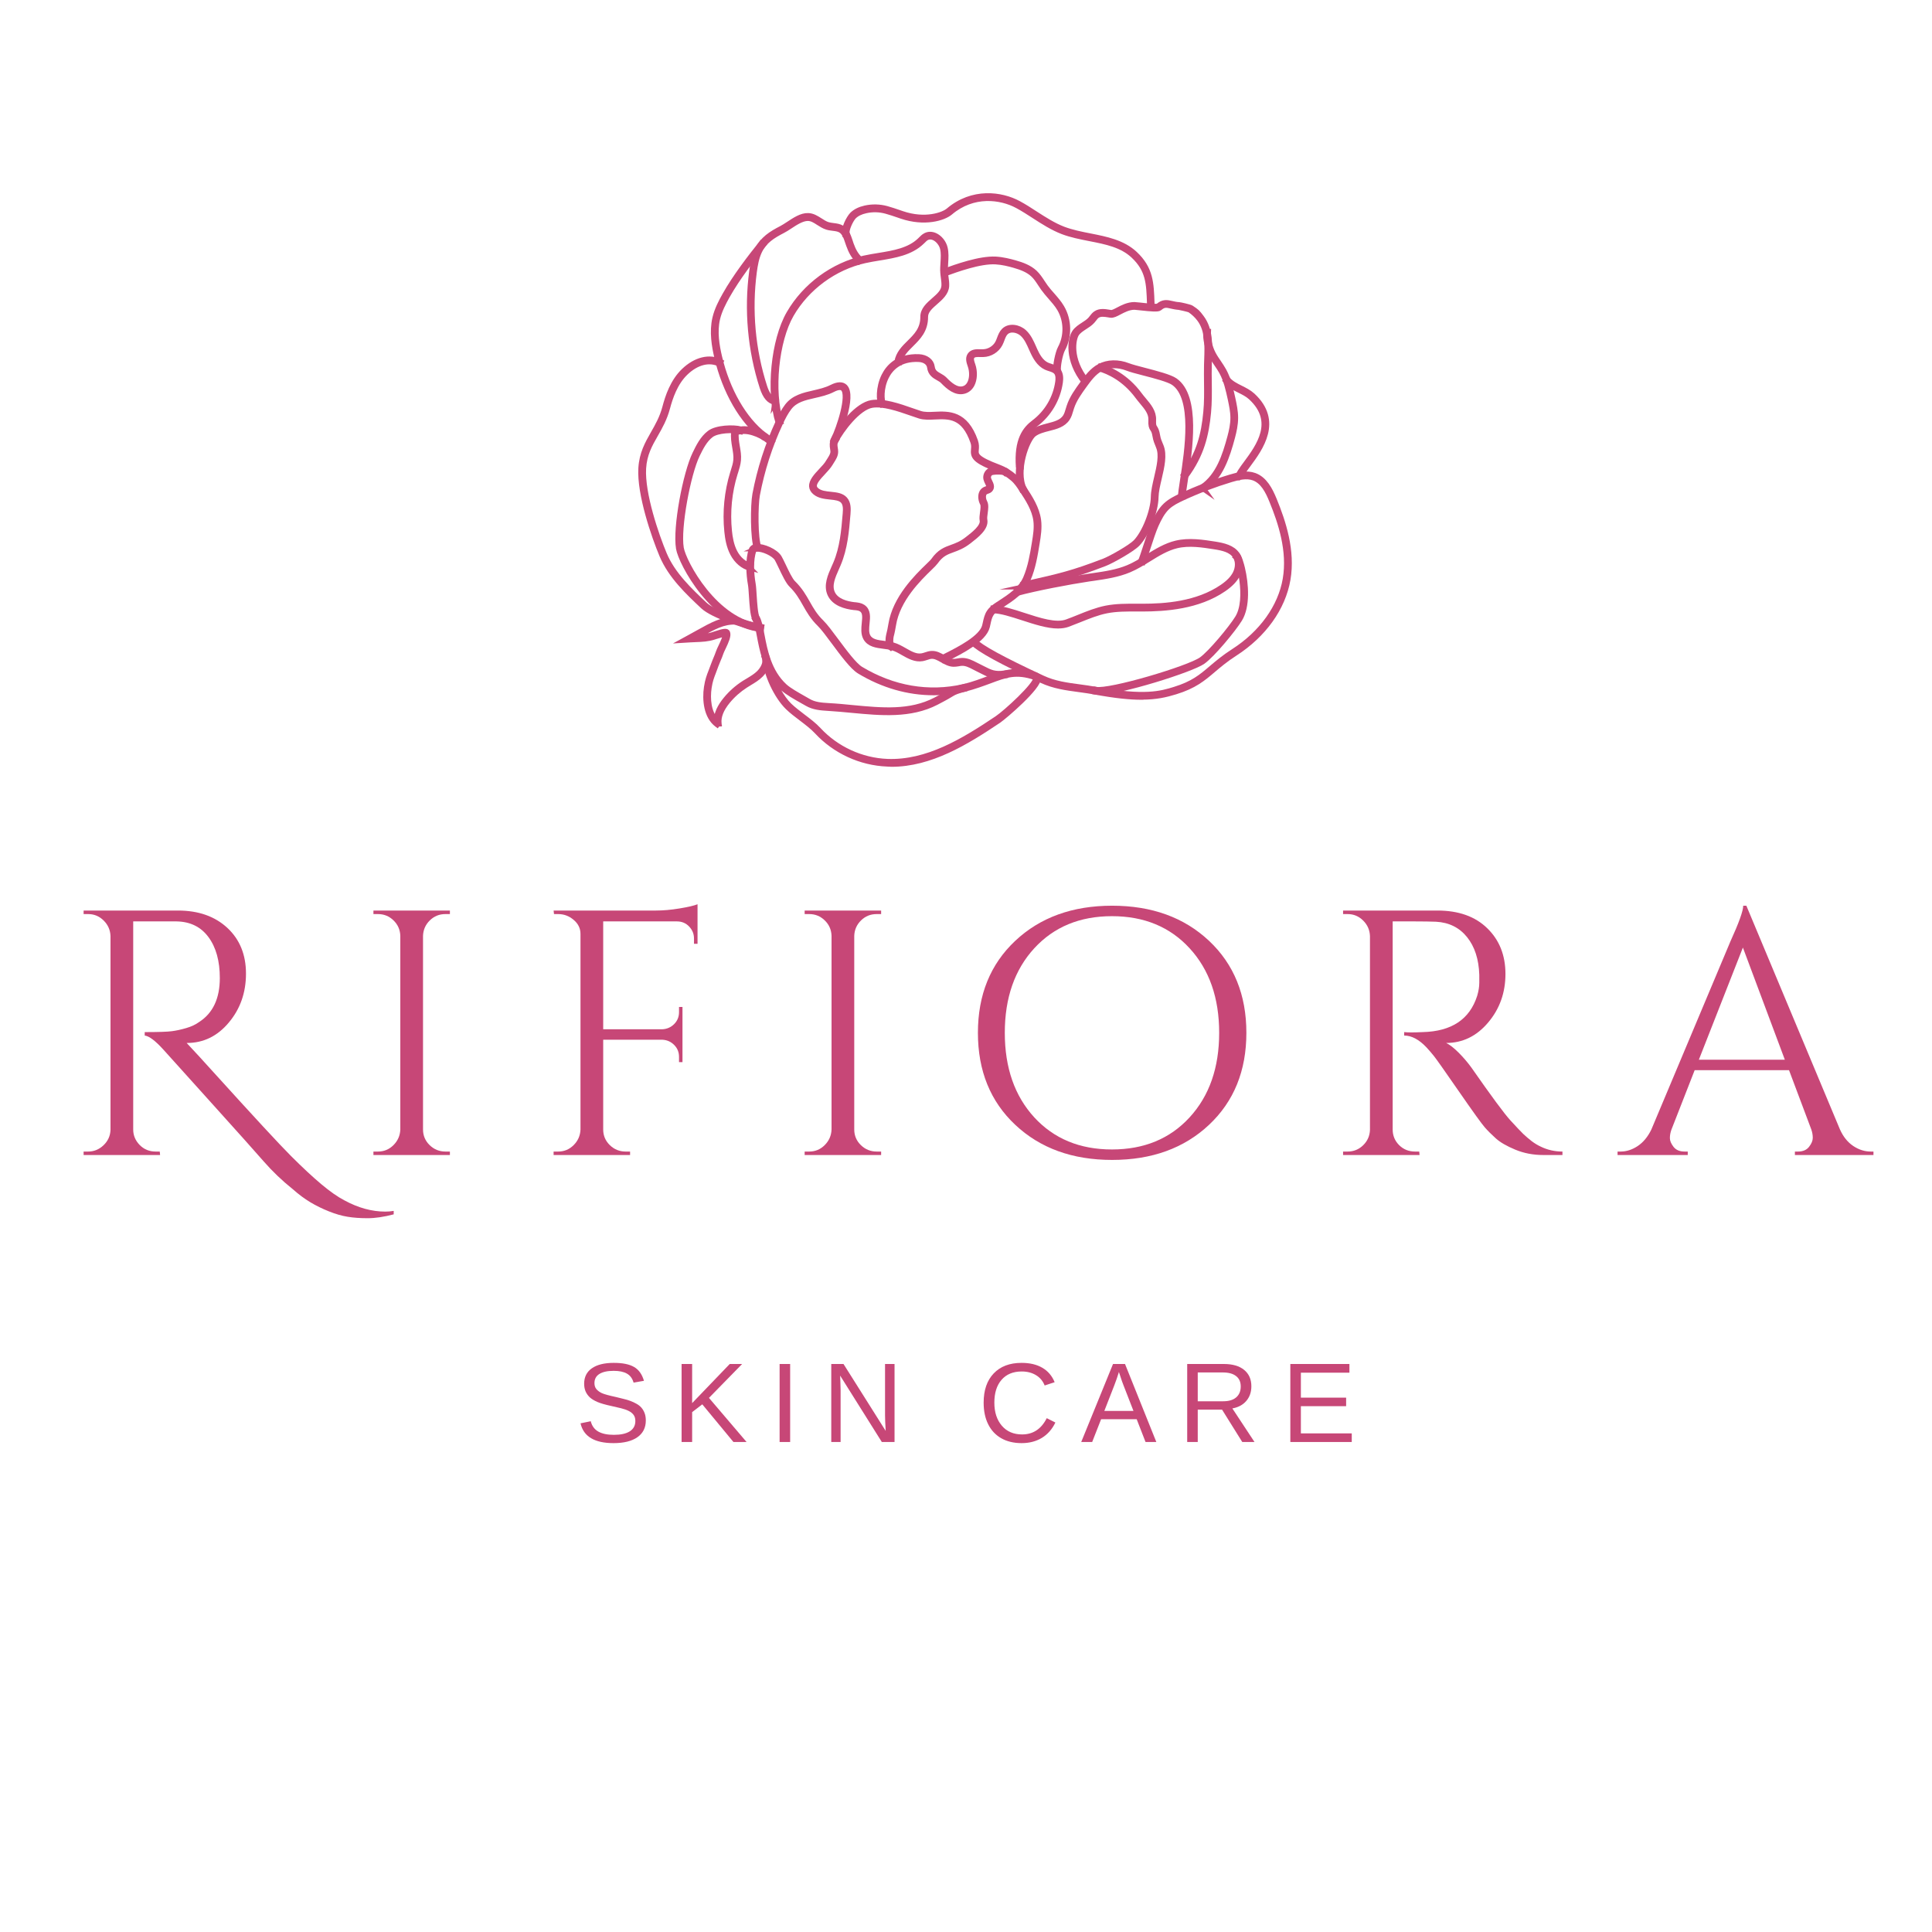 <?xml version="1.0" encoding="UTF-8"?> <svg xmlns="http://www.w3.org/2000/svg" xmlns:xlink="http://www.w3.org/1999/xlink" width="500" zoomAndPan="magnify" viewBox="0 0 375 375" height="500" preserveAspectRatio="xMidYMid meet" version="1.0"><defs><g></g><clipPath id="da72eee998"><path d="M 219 50 L 251.234 50 L 251.234 110 L 219 110 Z M 219 50 " clip-rule="nonzero"></path></clipPath><clipPath id="36f97f64d9"><path d="M 132 105 L 216 105 L 216 149.25 L 132 149.25 Z M 132 105 " clip-rule="nonzero"></path></clipPath><clipPath id="e84bbd3bd3"><path d="M 223 59 L 251.234 59 L 251.234 107 L 223 107 Z M 223 59 " clip-rule="nonzero"></path></clipPath><clipPath id="4ddd140ef3"><path d="M 123.734 105 L 164 105 L 164 149.25 L 123.734 149.25 Z M 123.734 105 " clip-rule="nonzero"></path></clipPath><clipPath id="dea5a1d946"><path d="M 149 37.5 L 238 37.5 L 238 74 L 149 74 Z M 149 37.5 " clip-rule="nonzero"></path></clipPath><clipPath id="732913ca5e"><path d="M 123.734 55 L 163 55 L 163 137 L 123.734 137 Z M 123.734 55 " clip-rule="nonzero"></path></clipPath><clipPath id="801e8e59bb"><path d="M 174 77 L 251.234 77 L 251.234 149.25 L 174 149.25 Z M 174 77 " clip-rule="nonzero"></path></clipPath><clipPath id="fb5defd213"><path d="M 178 90 L 251.234 90 L 251.234 136 L 178 136 Z M 178 90 " clip-rule="nonzero"></path></clipPath><clipPath id="7a8c662115"><path d="M 198 93 L 251.234 93 L 251.234 149 L 198 149 Z M 198 93 " clip-rule="nonzero"></path></clipPath><clipPath id="a4f451e2a6"><path d="M 123.734 68 L 163 68 L 163 137 L 123.734 137 Z M 123.734 68 " clip-rule="nonzero"></path></clipPath><clipPath id="fca44620e6"><path d="M 135 37.5 L 198 37.5 L 198 97 L 135 97 Z M 135 37.5 " clip-rule="nonzero"></path></clipPath><clipPath id="6624cf2d55"><path d="M 168 37.5 L 222 37.5 L 222 87 L 168 87 Z M 168 37.5 " clip-rule="nonzero"></path></clipPath><clipPath id="70e746312e"><path d="M 131 37.5 L 182 37.5 L 182 93 L 131 93 Z M 131 37.5 " clip-rule="nonzero"></path></clipPath><clipPath id="292e2bcec3"><path d="M 124 37.5 L 163 37.5 L 163 100 L 124 100 Z M 124 37.5 " clip-rule="nonzero"></path></clipPath></defs><path stroke-linecap="butt" transform="matrix(1.004, 0, 0, 1.007, 123.734, 37.5)" fill="none" stroke-linejoin="miter" d="M 59.162 89.982 L 58.928 89.54 L 59.629 89.19 C 62.22 87.891 66.539 85.698 67.119 83.421 C 67.169 83.219 67.208 83.021 67.259 82.819 C 67.411 82.121 67.57 81.391 67.979 80.771 C 68.411 80.119 69.041 79.669 69.66 79.269 L 70.049 79.021 C 72.049 77.721 74.111 76.378 75.049 74.202 C 75.979 72.041 76.372 69.67 76.749 67.369 C 76.979 65.961 77.22 64.502 77.029 63.07 C 76.741 60.889 75.449 58.93 74.309 57.199 C 73.8 56.42 73.27 55.62 72.558 55.019 C 71.628 54.231 70.671 53.649 69.73 53.3 C 65.022 51.538 64.858 50.739 64.979 49.37 C 65.022 48.951 65.049 48.52 64.858 47.961 C 63.08 42.851 60.24 42.991 57.489 43.119 C 56.419 43.169 55.411 43.22 54.532 42.94 C 54.03 42.781 53.469 42.591 52.89 42.382 C 50.489 41.551 47.508 40.511 45.33 40.868 C 42.668 41.311 39.419 45.641 38.271 47.86 L 37.832 47.631 C 39.209 44.97 42.509 40.83 45.252 40.38 C 47.551 39.999 50.602 41.059 53.061 41.92 C 53.641 42.122 54.189 42.312 54.691 42.471 C 55.489 42.719 56.45 42.68 57.469 42.63 C 60.119 42.502 63.43 42.339 65.341 47.798 C 65.57 48.462 65.531 48.989 65.489 49.42 C 65.399 50.448 65.348 51.131 69.92 52.838 C 70.92 53.211 71.92 53.82 72.901 54.65 C 73.671 55.298 74.208 56.129 74.741 56.939 C 75.901 58.709 77.22 60.73 77.531 63.02 C 77.729 64.521 77.488 66.019 77.251 67.47 C 76.87 69.802 76.48 72.2 75.519 74.419 C 74.519 76.739 72.391 78.121 70.329 79.459 L 69.94 79.711 C 69.372 80.08 68.78 80.491 68.411 81.062 C 68.049 81.609 67.909 82.261 67.761 82.951 C 67.71 83.161 67.671 83.359 67.621 83.568 C 66.99 86.071 62.531 88.321 59.87 89.66 L 59.181 90.009 Z M 59.162 89.982 " stroke="#c74777" stroke-width="1" stroke-opacity="1" stroke-miterlimit="10"></path><path stroke-linecap="butt" transform="matrix(1.004, 0, 0, 1.007, 123.734, 37.5)" fill="none" stroke-linejoin="miter" d="M 105.989 54.549 L 105.589 54.251 C 108.589 50.212 109.48 46.51 109.888 42.191 C 110.071 40.329 110.052 38.42 110.028 36.569 C 110.02 35.421 110.001 34.23 110.028 33.05 C 110.028 32.751 110.052 32.441 110.059 32.138 C 110.161 29.321 110.269 26.411 108.639 24.262 C 108.122 23.579 107.503 23.001 106.791 22.52 C 106.581 22.399 104.869 22.011 104.67 21.992 C 104.091 21.949 103.608 21.841 103.2 21.751 C 102.309 21.542 101.779 21.422 100.951 22.139 C 100.639 22.411 99.46 22.33 97.118 22.07 C 96.639 22.019 96.219 21.969 96.079 21.969 C 94.978 21.969 93.978 22.5 93.169 22.919 C 92.468 23.292 91.92 23.579 91.441 23.501 L 91.142 23.451 C 90.328 23.319 89.492 23.179 88.881 23.598 C 88.64 23.761 88.461 24.002 88.27 24.25 C 88.169 24.382 88.072 24.51 87.959 24.63 C 87.539 25.1 87.002 25.449 86.48 25.779 C 85.881 26.171 85.309 26.532 84.92 27.079 C 84.251 28.029 83.449 31.952 86.83 36.17 L 86.441 36.48 C 82.951 32.119 83.652 27.998 84.511 26.792 C 84.951 26.171 85.589 25.76 86.212 25.36 C 86.721 25.03 87.212 24.72 87.589 24.289 C 87.69 24.18 87.78 24.06 87.869 23.94 C 88.079 23.672 88.301 23.389 88.601 23.191 C 89.371 22.659 90.36 22.818 91.219 22.962 L 91.511 23.009 C 91.838 23.059 92.34 22.791 92.939 22.481 C 93.791 22.031 94.861 21.48 96.079 21.48 C 96.239 21.48 96.632 21.519 97.169 21.581 C 98.11 21.689 100.32 21.93 100.632 21.759 C 101.639 20.89 102.379 21.061 103.309 21.27 C 103.709 21.36 104.161 21.472 104.709 21.499 C 104.912 21.511 106.791 21.918 107.071 22.108 C 108.192 22.861 108.231 22.888 109.04 23.959 C 110.779 26.248 110.67 29.259 110.561 32.162 C 110.55 32.472 110.542 32.771 110.53 33.07 C 110.499 34.23 110.511 35.421 110.53 36.569 C 110.55 38.432 110.569 40.348 110.39 42.242 C 109.97 46.642 109.059 50.409 106.001 54.549 Z M 105.989 54.549 " stroke="#c74777" stroke-width="1" stroke-opacity="1" stroke-miterlimit="10"></path><g clip-path="url(#da72eee998)"><path stroke-linecap="butt" transform="matrix(1.004, 0, 0, 1.007, 123.734, 37.5)" fill="none" stroke-linejoin="miter" d="M 109.472 57.029 L 109.18 56.621 C 112.32 54.441 113.55 50.638 114.55 46.941 C 114.841 45.862 115.129 44.582 115.129 43.301 C 115.129 42.079 114.861 40.861 114.612 39.669 C 114.219 37.889 113.822 36.049 112.931 34.439 C 112.639 33.919 112.301 33.411 111.958 32.918 C 111.581 32.359 111.192 31.789 110.869 31.168 C 110.141 29.772 109.791 28.188 109.869 26.609 L 110.371 26.64 C 110.289 28.13 110.62 29.62 111.308 30.951 C 111.62 31.541 112.001 32.1 112.371 32.639 C 112.709 33.139 113.059 33.659 113.359 34.199 C 114.281 35.871 114.69 37.749 115.09 39.561 C 115.351 40.771 115.62 42.021 115.62 43.29 C 115.62 44.632 115.32 45.94 115.02 47.061 C 114.051 50.689 112.74 54.751 109.46 57.021 Z M 109.472 57.029 " stroke="#c74777" stroke-width="1" stroke-opacity="1" stroke-miterlimit="10"></path></g><g clip-path="url(#36f97f64d9)"><path stroke-linecap="butt" transform="matrix(1.004, 0, 0, 1.007, 123.734, 37.5)" fill="none" stroke-linejoin="miter" d="M 49.08 110.042 C 48.82 110.042 48.551 110.042 48.291 110.018 C 43.151 109.82 38.182 107.539 34.68 103.772 C 33.84 102.871 32.738 102.041 31.668 101.23 C 30.762 100.539 29.82 99.841 29.05 99.088 C 26.879 96.989 24.859 92.69 24.622 89.679 C 24.108 88.131 23.82 86.591 23.571 85.272 C 23.311 83.902 23.089 82.718 22.711 82.109 L 23.139 81.849 C 23.56 82.54 23.789 83.7 24.062 85.178 C 24.63 88.158 25.4 92.24 28.458 95.041 C 29.291 95.802 30.851 96.671 32.108 97.381 C 32.458 97.579 32.789 97.761 33.069 97.928 C 34.178 98.58 35.489 98.7 36.96 98.782 C 38.489 98.859 40.061 99.011 41.571 99.162 C 47.279 99.701 52.68 100.221 57.59 97.691 C 59.411 96.749 60.189 96.279 60.648 96 C 61.329 95.581 61.36 95.581 62.78 95.208 L 63.068 95.131 C 65.049 94.619 66.601 94.04 67.959 93.528 C 71.138 92.349 73.239 91.569 77.072 92.88 C 77.321 92.969 77.48 93.152 77.512 93.4 C 77.741 95.138 70.87 100.951 69.831 101.649 C 63.469 105.909 56.629 110.061 49.1 110.061 Z M 25.622 92.139 C 26.388 94.591 27.871 97.28 29.381 98.751 C 30.132 99.469 31.061 100.171 31.949 100.85 C 33.038 101.669 34.159 102.51 35.03 103.449 C 38.45 107.12 43.279 109.339 48.298 109.541 C 55.999 109.84 63.01 105.599 69.531 101.23 C 71.181 100.128 77.161 94.712 76.99 93.458 C 76.99 93.42 76.971 93.381 76.889 93.35 C 73.232 92.1 71.2 92.849 68.119 94.002 C 66.741 94.51 65.181 95.092 63.181 95.612 L 62.889 95.689 C 61.971 95.93 61.302 96.178 60.889 96.43 C 60.419 96.721 59.64 97.191 57.8 98.142 C 52.761 100.741 47.042 100.19 41.509 99.67 C 39.999 99.531 38.439 99.379 36.921 99.29 C 35.439 99.209 34.011 99.081 32.808 98.378 C 32.528 98.219 32.209 98.041 31.851 97.839 C 30.571 97.121 28.98 96.229 28.108 95.429 C 27.038 94.452 26.241 93.33 25.63 92.151 Z M 25.622 92.139 " stroke="#c74777" stroke-width="1" stroke-opacity="1" stroke-miterlimit="10"></path></g><path stroke-linecap="butt" transform="matrix(1.004, 0, 0, 1.007, 123.734, 37.5)" fill="none" stroke-linejoin="miter" d="M 21.789 72.301 C 20.42 71.971 19.19 70.939 18.412 69.472 C 17.661 68.06 17.42 66.461 17.291 65.219 C 16.898 61.44 17.291 57.529 18.412 53.901 L 18.529 53.529 C 18.751 52.85 18.968 52.14 19.031 51.43 C 19.101 50.611 18.949 49.761 18.809 48.939 C 18.649 48 18.482 47.018 18.618 46.04 C 18.688 45.602 19.311 45.54 19.731 45.501 C 19.809 45.501 19.879 45.49 19.922 45.482 C 21.961 45.078 25.03 46.599 26.019 47.779 L 25.641 48.101 C 24.711 46.999 21.82 45.61 20.011 45.959 C 19.949 45.971 19.871 45.978 19.77 45.99 C 19.618 46.002 19.179 46.048 19.101 46.13 C 18.98 46.999 19.132 47.899 19.291 48.842 C 19.439 49.692 19.591 50.568 19.509 51.449 C 19.439 52.221 19.21 52.951 18.992 53.661 L 18.871 54.029 C 17.758 57.591 17.381 61.44 17.77 65.15 C 17.891 66.341 18.132 67.881 18.84 69.22 C 19.552 70.558 20.669 71.501 21.89 71.788 L 21.77 72.281 Z M 21.789 72.301 " stroke="#c74777" stroke-width="1" stroke-opacity="1" stroke-miterlimit="10"></path><path stroke-linecap="butt" transform="matrix(1.004, 0, 0, 1.007, 123.734, 37.5)" fill="none" stroke-linejoin="miter" d="M 69.862 93.101 C 68.531 93.101 67.71 92.69 66.461 92.05 C 66.208 91.93 65.952 91.79 65.66 91.65 C 65.489 91.569 65.321 91.48 65.15 91.39 C 64.372 90.991 63.59 90.572 62.742 90.599 C 62.512 90.599 62.271 90.641 62.03 90.692 C 61.73 90.738 61.419 90.789 61.1 90.781 C 60.302 90.762 59.602 90.358 58.921 89.982 C 58.22 89.578 57.539 89.21 56.831 89.249 C 56.508 89.272 56.209 89.369 55.882 89.481 C 55.629 89.559 55.36 89.648 55.092 89.699 C 53.742 89.939 52.532 89.26 51.368 88.601 C 50.691 88.209 49.991 87.809 49.259 87.611 C 48.75 87.46 48.158 87.39 47.602 87.32 C 46.221 87.142 44.8 86.959 44.119 85.729 C 43.66 84.891 43.762 83.871 43.859 82.881 C 43.979 81.721 44.081 80.72 43.291 80.189 C 42.929 79.952 42.462 79.902 41.991 79.859 L 41.909 79.859 C 40.209 79.669 38.018 79.079 37.209 77.271 C 36.45 75.579 37.279 73.728 38.011 72.099 C 38.12 71.85 38.229 71.598 38.341 71.35 C 39.622 68.339 39.902 65.022 40.17 61.809 C 40.252 60.889 40.279 59.939 39.73 59.33 C 39.209 58.751 38.271 58.651 37.279 58.55 C 36.24 58.441 35.159 58.329 34.349 57.669 C 33.929 57.331 33.711 56.939 33.68 56.509 C 33.61 55.512 34.579 54.472 35.52 53.471 C 36.061 52.9 36.571 52.361 36.859 51.849 C 36.948 51.701 37.05 51.538 37.151 51.391 C 37.482 50.871 37.789 50.378 37.801 49.839 C 37.801 49.649 37.769 49.451 37.738 49.242 C 37.649 48.71 37.552 48.05 38.018 47.301 L 38.439 47.569 C 38.069 48.151 38.151 48.64 38.229 49.16 C 38.271 49.381 38.299 49.622 38.299 49.851 C 38.291 50.53 37.921 51.1 37.571 51.651 C 37.482 51.798 37.38 51.95 37.291 52.101 C 36.972 52.648 36.439 53.211 35.89 53.808 C 35.03 54.732 34.131 55.69 34.182 56.47 C 34.201 56.769 34.361 57.029 34.668 57.281 C 35.369 57.851 36.369 57.948 37.341 58.049 C 38.431 58.162 39.462 58.27 40.112 58.992 C 40.789 59.749 40.762 60.82 40.68 61.84 C 40.411 65.091 40.131 68.452 38.808 71.54 C 38.699 71.788 38.59 72.041 38.481 72.289 C 37.762 73.899 37.019 75.571 37.68 77.05 C 38.392 78.641 40.411 79.168 41.979 79.339 L 42.061 79.339 C 42.579 79.401 43.12 79.459 43.579 79.762 C 44.621 80.449 44.501 81.702 44.369 82.909 C 44.279 83.82 44.182 84.759 44.571 85.462 C 45.131 86.47 46.368 86.63 47.68 86.789 C 48.259 86.858 48.87 86.94 49.419 87.099 C 50.201 87.32 50.929 87.739 51.641 88.139 C 52.781 88.791 53.851 89.4 55.022 89.179 C 55.259 89.14 55.489 89.058 55.742 88.981 C 56.08 88.868 56.438 88.752 56.812 88.729 C 57.691 88.67 58.45 89.101 59.181 89.52 C 59.831 89.889 60.45 90.242 61.131 90.261 C 61.399 90.261 61.672 90.219 61.959 90.168 C 62.208 90.129 62.469 90.079 62.742 90.079 C 63.718 90.059 64.559 90.502 65.399 90.929 C 65.57 91.022 65.73 91.099 65.901 91.181 C 66.189 91.32 66.461 91.46 66.71 91.588 C 68.259 92.38 69.041 92.772 71.021 92.5 L 71.092 93.001 C 70.64 93.059 70.251 93.09 69.889 93.09 Z M 69.862 93.101 " stroke="#c74777" stroke-width="1" stroke-opacity="1" stroke-miterlimit="10"></path><path stroke-linecap="butt" transform="matrix(1.004, 0, 0, 1.007, 123.734, 37.5)" fill="none" stroke-linejoin="miter" d="M 48.921 87.611 C 48.209 87.091 48.508 85.462 48.551 85.279 C 48.73 84.6 48.909 83.712 48.999 83.122 C 49.812 78.012 54.088 73.88 56.15 71.889 C 56.672 71.389 57.08 70.989 57.228 70.772 C 58.399 69.111 59.551 68.688 60.781 68.25 C 61.679 67.92 62.609 67.59 63.699 66.74 L 63.87 66.609 C 64.998 65.739 66.901 64.288 66.648 63.039 C 66.57 62.632 66.648 62.1 66.718 61.549 C 66.811 60.901 66.909 60.172 66.71 59.799 C 66.391 59.209 66.302 58.48 66.469 57.929 C 66.582 57.56 66.819 57.269 67.138 57.11 C 67.239 57.06 67.348 57.021 67.461 56.978 C 67.621 56.92 67.761 56.881 67.839 56.78 C 68.022 56.579 67.92 56.319 67.671 55.81 C 67.559 55.581 67.442 55.341 67.38 55.089 C 67.232 54.472 67.539 53.781 68.092 53.471 C 68.57 53.199 70.92 53.079 71.411 53.579 L 71.049 53.929 C 70.8 53.68 68.769 53.669 68.329 53.909 C 67.971 54.111 67.769 54.58 67.858 54.98 C 67.909 55.17 68.01 55.391 68.111 55.601 C 68.341 56.07 68.629 56.66 68.201 57.13 C 68.029 57.32 67.811 57.39 67.609 57.459 C 67.52 57.49 67.43 57.522 67.348 57.56 C 67.15 57.661 67.01 57.84 66.928 58.092 C 66.8 58.519 66.882 59.101 67.138 59.57 C 67.418 60.09 67.31 60.87 67.208 61.63 C 67.138 62.119 67.068 62.632 67.138 62.961 C 67.442 64.509 65.469 66.019 64.17 67.02 L 63.998 67.152 C 62.839 68.04 61.831 68.409 60.94 68.731 C 59.742 69.162 58.711 69.542 57.629 71.071 C 57.45 71.319 57.049 71.719 56.489 72.262 C 54.469 74.21 50.271 78.272 49.489 83.211 C 49.392 83.809 49.221 84.721 49.03 85.4 C 48.94 85.869 48.851 86.952 49.209 87.212 Z M 48.921 87.611 " stroke="#c74777" stroke-width="1" stroke-opacity="1" stroke-miterlimit="10"></path><path stroke-linecap="butt" transform="matrix(1.004, 0, 0, 1.007, 123.734, 37.5)" fill="none" stroke-linejoin="miter" d="M 74.652 75.882 L 74.539 75.389 L 75.41 75.199 C 81.379 73.86 84.111 73.251 90.2 70.911 C 91.581 70.38 95.371 68.219 96.301 67.26 C 98.029 65.491 99.702 61.262 99.741 58.55 C 99.76 57.44 100.06 56.171 100.371 54.829 C 100.869 52.691 101.398 50.491 100.748 48.912 L 100.678 48.729 C 100.421 48.109 100.18 47.53 100.071 46.84 C 99.931 45.971 99.76 45.699 99.601 45.47 C 99.359 45.109 99.219 44.818 99.27 43.689 C 99.328 42.351 98.449 41.311 97.519 40.201 C 97.239 39.86 96.951 39.522 96.69 39.169 C 94.099 35.669 90.978 34.35 89.36 33.869 L 89.5 33.392 C 91.188 33.888 94.422 35.262 97.091 38.87 C 97.34 39.212 97.62 39.541 97.9 39.871 C 98.85 41 99.83 42.168 99.76 43.701 C 99.721 44.729 99.83 44.911 100.009 45.191 C 100.18 45.458 100.398 45.788 100.55 46.758 C 100.651 47.398 100.869 47.93 101.13 48.539 L 101.211 48.722 C 101.92 50.44 101.379 52.73 100.861 54.941 C 100.55 56.26 100.258 57.498 100.239 58.561 C 100.2 61.37 98.46 65.77 96.651 67.61 C 95.601 68.688 91.679 70.869 90.371 71.381 C 84.251 73.728 81.511 74.349 75.512 75.692 L 74.64 75.882 Z M 74.652 75.882 " stroke="#c74777" stroke-width="1" stroke-opacity="1" stroke-miterlimit="10"></path><g clip-path="url(#e84bbd3bd3)"><path stroke-linecap="butt" transform="matrix(1.004, 0, 0, 1.007, 123.734, 37.5)" fill="none" stroke-linejoin="miter" d="M 116.542 54.871 L 116.04 54.809 C 116.129 54.13 116.81 53.211 117.682 52.039 C 120.051 48.842 123.631 44.011 118.588 39.371 C 117.95 38.781 117.149 38.381 116.378 38.001 C 115.429 37.532 114.448 37.039 113.721 36.189 L 114.098 35.859 C 114.771 36.639 115.658 37.081 116.6 37.551 C 117.402 37.951 118.23 38.362 118.931 38.998 C 124.3 43.949 120.409 49.199 118.079 52.342 C 117.289 53.409 116.612 54.328 116.542 54.879 Z M 116.542 54.871 " stroke="#c74777" stroke-width="1" stroke-opacity="1" stroke-miterlimit="10"></path></g><g clip-path="url(#4ddd140ef3)"><path stroke-linecap="butt" transform="matrix(1.004, 0, 0, 1.007, 123.734, 37.5)" fill="none" stroke-linejoin="miter" d="M 15.821 102.751 L 15.361 102.41 C 13.311 100.869 12.98 97.691 13.35 95.232 C 13.56 93.85 13.852 93.09 14.229 92.131 C 14.381 91.751 14.54 91.328 14.719 90.832 C 14.852 90.459 15.011 90.091 15.159 89.73 C 15.33 89.318 15.509 88.899 15.649 88.48 C 15.731 88.22 15.91 87.852 16.109 87.429 C 16.478 86.649 17.038 85.489 16.961 84.969 C 16.739 84.969 16.062 85.14 15.011 85.481 L 14.801 85.551 C 13.611 85.931 12.529 85.982 11.28 86.028 C 10.941 86.04 10.58 86.059 10.198 86.079 L 9.081 86.148 L 10.07 85.609 C 10.618 85.31 11.132 85.031 11.611 84.759 C 14.599 83.099 16.4 82.121 18.941 82.14 L 18.941 82.641 C 16.529 82.598 14.879 83.529 11.86 85.202 C 11.669 85.31 11.471 85.411 11.268 85.531 C 12.529 85.481 13.529 85.431 14.661 85.07 L 14.86 85 C 16.719 84.379 17.272 84.321 17.412 84.709 C 17.63 85.318 17.179 86.35 16.56 87.638 C 16.369 88.03 16.19 88.41 16.12 88.632 C 15.98 89.07 15.789 89.509 15.611 89.92 C 15.459 90.269 15.311 90.63 15.179 90.991 C 15 91.499 14.84 91.918 14.688 92.31 C 14.311 93.28 14.039 93.978 13.84 95.301 C 13.521 97.439 13.739 100.128 15.241 101.641 C 15.28 100.342 15.898 98.972 17.081 97.552 C 18.089 96.33 19.28 95.278 20.618 94.428 C 20.879 94.262 21.151 94.11 21.412 93.951 C 22.14 93.509 22.898 93.059 23.501 92.461 C 24.248 91.701 24.922 90.529 24.54 89.509 L 25.011 89.342 C 25.47 90.579 24.719 91.949 23.852 92.818 C 23.21 93.47 22.42 93.939 21.669 94.39 C 21.412 94.549 21.151 94.7 20.891 94.871 C 19.599 95.701 18.451 96.71 17.47 97.889 C 16.202 99.418 15.618 100.869 15.758 102.2 L 15.821 102.77 Z M 15.821 102.751 " stroke="#c74777" stroke-width="1" stroke-opacity="1" stroke-miterlimit="10"></path></g><path stroke-linecap="butt" transform="matrix(1.004, 0, 0, 1.007, 123.734, 37.5)" fill="none" stroke-linejoin="miter" d="M 73.66 52.838 C 73.259 47.492 74.959 45.451 76.679 44.159 C 79.161 42.288 80.831 39.46 81.259 36.391 C 81.34 35.82 81.391 35.002 80.951 34.482 C 80.652 34.129 80.189 33.981 79.691 33.818 C 79.449 33.741 79.189 33.659 78.959 33.551 C 77.652 32.941 76.889 31.572 76.379 30.439 L 76.161 29.962 C 75.71 28.941 75.239 27.882 74.442 27.141 C 73.558 26.33 72.06 26.02 71.208 26.838 C 70.85 27.191 70.66 27.68 70.469 28.2 C 70.36 28.491 70.239 28.801 70.092 29.081 C 69.461 30.268 68.181 31.052 66.839 31.079 C 66.671 31.079 66.5 31.079 66.329 31.079 C 65.629 31.06 64.979 31.04 64.679 31.498 C 64.419 31.909 64.609 32.491 64.8 33.038 L 64.831 33.12 C 65.271 34.4 65.201 35.879 64.671 36.891 C 64.321 37.539 63.8 37.982 63.138 38.16 C 61.57 38.591 60.119 37.361 59.041 36.24 C 58.788 35.98 58.469 35.801 58.131 35.611 C 57.43 35.219 56.641 34.769 56.481 33.539 C 56.368 32.682 55.52 32.08 54.36 32.03 C 50.672 31.871 48.921 33.78 48.112 35.409 C 46.991 37.671 47.228 40.05 47.508 40.399 L 47.119 40.721 C 46.641 40.131 46.528 37.462 47.66 35.192 C 48.54 33.43 50.419 31.389 54.38 31.529 C 55.788 31.591 56.831 32.371 56.971 33.481 C 57.1 34.459 57.691 34.8 58.368 35.18 C 58.718 35.378 59.088 35.592 59.391 35.898 C 60.38 36.919 61.679 38.051 62.998 37.691 C 63.531 37.551 63.94 37.202 64.22 36.67 C 64.691 35.789 64.742 34.431 64.349 33.291 L 64.321 33.209 C 64.111 32.6 63.85 31.851 64.251 31.23 C 64.699 30.528 65.57 30.559 66.329 30.579 C 66.5 30.579 66.66 30.59 66.819 30.579 C 67.971 30.559 69.099 29.861 69.64 28.852 C 69.78 28.588 69.881 28.32 69.99 28.022 C 70.201 27.471 70.411 26.912 70.85 26.481 C 71.901 25.461 73.722 25.81 74.768 26.78 C 75.652 27.591 76.138 28.701 76.609 29.76 L 76.819 30.241 C 77.301 31.289 77.99 32.569 79.15 33.101 C 79.36 33.201 79.589 33.271 79.831 33.349 C 80.36 33.531 80.92 33.71 81.309 34.16 C 81.889 34.831 81.831 35.801 81.741 36.461 C 81.29 39.662 79.55 42.618 76.959 44.558 C 75.27 45.831 73.761 47.709 74.138 52.8 L 73.64 52.838 Z M 73.66 52.838 " stroke="#c74777" stroke-width="1" stroke-opacity="1" stroke-miterlimit="10"></path><g clip-path="url(#dea5a1d946)"><path stroke-linecap="butt" transform="matrix(1.004, 0, 0, 1.007, 123.734, 37.5)" fill="none" stroke-linejoin="miter" d="M 99.029 22.05 L 99.001 21.251 C 98.869 17.352 98.78 14.771 95.861 12.04 C 93.632 9.96 90.632 9.37 87.449 8.749 C 85.69 8.4 83.862 8.051 82.181 7.411 C 80.22 6.658 78.43 5.51 76.691 4.388 C 75.652 3.721 74.57 3.019 73.469 2.429 C 70.239 0.679 64.901 -0.031 60.461 3.729 C 59.189 4.8 55.508 5.94 51.022 4.419 L 50.411 4.21 C 49.641 3.95 48.839 3.671 48.049 3.461 C 46.781 3.112 45.419 3.081 44.131 3.372 C 43.151 3.589 42.392 3.962 41.859 4.481 C 41.252 5.079 40.33 7.038 40.52 7.779 L 40.042 7.9 C 39.781 6.879 40.859 4.769 41.509 4.121 C 42.112 3.531 42.948 3.112 44.018 2.871 C 45.392 2.569 46.82 2.6 48.17 2.968 C 48.979 3.189 49.789 3.469 50.559 3.729 L 51.17 3.938 C 55.621 5.451 59.131 4.19 60.119 3.341 C 64.749 -0.578 70.329 0.159 73.691 1.979 C 74.811 2.58 75.889 3.279 76.94 3.962 C 78.652 5.06 80.422 6.2 82.329 6.93 C 83.971 7.551 85.768 7.911 87.511 8.249 C 90.609 8.862 93.819 9.491 96.161 11.671 C 99.239 14.538 99.332 17.34 99.46 21.22 L 99.492 22.019 L 98.99 22.039 Z M 99.029 22.05 " stroke="#c74777" stroke-width="1" stroke-opacity="1" stroke-miterlimit="10"></path></g><g clip-path="url(#732913ca5e)"><path stroke-linecap="butt" transform="matrix(1.004, 0, 0, 1.007, 123.734, 37.5)" fill="none" stroke-linejoin="miter" d="M 23.898 84.08 C 21.12 83.541 14.63 81.481 12.661 79.642 C 9.731 76.898 6.42 73.79 4.731 69.79 C 3.198 66.158 0.37 57.979 0.669 53.009 C 0.84 50.161 1.918 48.279 3.051 46.289 C 3.899 44.811 4.77 43.29 5.311 41.26 C 5.848 39.219 6.821 36.271 8.969 34.23 C 11.26 32.049 13.93 31.409 16.12 32.499 L 15.898 32.949 C 13.898 31.96 11.439 32.569 9.319 34.598 C 7.268 36.55 6.331 39.41 5.801 41.388 C 5.241 43.48 4.35 45.039 3.49 46.541 C 2.381 48.469 1.339 50.301 1.171 53.04 C 0.879 57.91 3.669 65.999 5.191 69.6 C 6.84 73.499 10.109 76.569 13 79.281 C 14.821 80.992 21.151 83.04 23.992 83.591 L 23.89 84.08 Z M 23.898 84.08 " stroke="#c74777" stroke-width="1" stroke-opacity="1" stroke-miterlimit="10"></path></g><path stroke-linecap="butt" transform="matrix(1.004, 0, 0, 1.007, 123.734, 37.5)" fill="none" stroke-linejoin="miter" d="M 23.05 68.541 C 22.272 66.678 22.33 60.102 22.711 58.049 C 23.618 53.242 25.132 48.539 27.202 44.1 C 27.758 42.902 28.279 41.908 28.96 41.02 C 30.221 39.378 32.19 38.928 34.089 38.502 C 35.248 38.23 36.458 37.958 37.52 37.419 C 38.699 36.822 39.571 36.79 40.112 37.318 C 41.902 39.099 38.871 46.591 38.4 47.538 L 37.948 47.321 C 38.929 45.361 41.081 38.99 39.75 37.679 C 39.38 37.31 38.699 37.369 37.731 37.869 C 36.61 38.439 35.38 38.719 34.178 38.99 C 32.279 39.421 30.489 39.829 29.342 41.33 C 28.68 42.191 28.178 43.138 27.63 44.322 C 25.571 48.722 24.081 53.382 23.171 58.15 C 22.801 60.102 22.739 66.601 23.478 68.351 L 23.019 68.541 Z M 23.05 68.541 " stroke="#c74777" stroke-width="1" stroke-opacity="1" stroke-miterlimit="10"></path><g clip-path="url(#801e8e59bb)"><path stroke-linecap="butt" transform="matrix(1.004, 0, 0, 1.007, 123.734, 37.5)" fill="none" stroke-linejoin="miter" d="M 97.46 97.141 C 95.231 97.141 92.379 96.861 88.48 96.139 C 87.449 95.949 86.41 95.81 85.399 95.67 C 82.862 95.329 80.469 95.01 78.111 93.908 C 70.189 90.23 66.061 87.972 64.718 86.591 L 65.08 86.242 C 66.372 87.58 70.461 89.811 78.321 93.458 C 80.609 94.522 82.971 94.84 85.469 95.169 C 86.48 95.309 87.531 95.449 88.57 95.639 C 98.091 97.408 101.281 96.43 103.849 95.639 C 107.402 94.549 108.982 93.222 110.982 91.518 C 112.122 90.56 113.402 89.47 115.25 88.29 C 120.682 84.81 124.32 79.739 125.242 74.392 C 126.18 68.929 124.351 63.462 122.639 59.299 C 121.861 57.382 120.892 55.519 119.121 54.879 C 117.74 54.379 116.149 54.778 114.771 55.19 C 111.561 56.152 108.39 57.351 105.351 58.759 C 104.332 59.229 103.281 59.749 102.449 60.521 C 101.46 61.452 100.83 62.721 100.27 63.939 C 99.818 64.909 99.169 66.892 98.601 68.63 C 98.27 69.619 97.97 70.551 97.748 71.14 L 97.282 70.97 C 97.499 70.392 97.799 69.46 98.13 68.471 C 98.709 66.709 99.371 64.719 99.818 63.73 C 100.398 62.469 101.052 61.149 102.11 60.16 C 102.99 59.341 104.091 58.802 105.141 58.309 C 108.2 56.901 111.39 55.69 114.631 54.72 C 116.09 54.282 117.771 53.859 119.289 54.41 C 121.238 55.12 122.281 57.091 123.11 59.108 C 124.841 63.33 126.701 68.89 125.74 74.469 C 124.791 79.96 121.071 85.14 115.53 88.701 C 113.709 89.869 112.441 90.94 111.308 91.899 C 109.351 93.559 107.651 94.999 104.001 96.108 C 102.192 96.659 100.328 97.121 97.468 97.121 Z M 97.46 97.141 " stroke="#c74777" stroke-width="1" stroke-opacity="1" stroke-miterlimit="10"></path></g><g clip-path="url(#fb5defd213)"><path stroke-linecap="butt" transform="matrix(1.004, 0, 0, 1.007, 123.734, 37.5)" fill="none" stroke-linejoin="miter" d="M 81.321 83.409 C 79.301 83.409 76.87 82.621 74.488 81.849 C 72.348 81.159 70.321 80.499 68.769 80.472 L 68.769 79.971 C 70.411 79.999 72.469 80.658 74.652 81.368 C 77.729 82.369 80.908 83.401 83.002 82.641 C 83.78 82.361 84.558 82.051 85.321 81.741 C 87.009 81.062 88.76 80.352 90.589 79.991 C 92.531 79.611 94.531 79.618 96.468 79.63 C 96.861 79.63 97.239 79.63 97.632 79.63 C 101.92 79.63 108.2 79.23 113.071 75.89 C 114.308 75.04 115.098 74.221 115.569 73.302 C 116.149 72.169 116.141 70.861 115.561 69.961 C 114.76 68.731 113.141 68.389 111.55 68.141 C 109.262 67.78 106.651 67.369 104.25 67.939 C 102.309 68.401 100.55 69.48 98.861 70.531 C 97.651 71.268 96.41 72.041 95.079 72.599 C 92.881 73.531 90.468 73.88 88.149 74.221 L 87.231 74.349 C 83.418 74.92 77.06 76.13 73.442 77.1 L 73.309 76.619 C 76.959 75.649 83.34 74.431 87.161 73.86 L 88.079 73.728 C 90.371 73.399 92.749 73.049 94.889 72.149 C 96.18 71.61 97.41 70.849 98.601 70.108 C 100.328 69.041 102.122 67.939 104.141 67.458 C 106.639 66.869 109.289 67.28 111.631 67.648 C 113.262 67.908 115.071 68.3 115.981 69.689 C 116.658 70.729 116.67 72.238 116.02 73.531 C 115.511 74.52 114.67 75.401 113.359 76.301 C 108.371 79.719 102.001 80.119 97.639 80.13 C 97.258 80.13 96.869 80.13 96.48 80.13 C 94.57 80.119 92.589 80.111 90.702 80.48 C 88.92 80.829 87.188 81.531 85.519 82.199 C 84.76 82.509 83.971 82.819 83.188 83.11 C 82.628 83.308 82.01 83.401 81.34 83.401 Z M 81.321 83.409 " stroke="#c74777" stroke-width="1" stroke-opacity="1" stroke-miterlimit="10"></path></g><g clip-path="url(#7a8c662115)"><path stroke-linecap="butt" transform="matrix(1.004, 0, 0, 1.007, 123.734, 37.5)" fill="none" stroke-linejoin="miter" d="M 89.118 96.19 C 88.869 96.19 88.651 96.171 88.469 96.139 L 88.562 95.651 C 91.289 96.178 106.62 91.6 109.028 89.889 C 110.83 88.601 114.81 83.809 116.009 81.861 C 118.281 78.179 116.192 70.481 115.612 70.07 L 115.869 69.639 C 116.351 69.93 116.81 71.73 116.939 72.27 C 117.69 75.408 117.95 79.649 116.429 82.121 C 115.211 84.1 111.161 88.981 109.308 90.288 C 107.161 91.821 93.27 96.19 89.099 96.19 Z M 89.118 96.19 " stroke="#c74777" stroke-width="1" stroke-opacity="1" stroke-miterlimit="10"></path></g><path stroke-linecap="butt" transform="matrix(1.004, 0, 0, 1.007, 123.734, 37.5)" fill="none" stroke-linejoin="miter" d="M 105.001 58.561 C 104.982 57.972 105.161 56.8 105.41 55.19 C 106.262 49.692 107.849 39.46 103.639 36.538 C 102.721 35.898 100.029 35.2 97.861 34.641 C 96.511 34.292 95.34 33.989 94.702 33.729 C 92.908 33.031 90.99 33.07 89.558 33.83 C 88.219 34.54 87.27 35.859 86.418 37.019 C 85.449 38.362 84.441 39.739 83.92 41.318 C 83.862 41.489 83.811 41.66 83.76 41.831 C 83.609 42.358 83.449 42.909 83.13 43.39 C 82.329 44.62 80.889 44.989 79.488 45.338 C 78.488 45.59 77.449 45.858 76.659 46.44 C 75.27 47.48 73.091 53.49 74.722 56.92 L 74.27 57.13 C 72.52 53.428 74.839 47.17 76.372 46.04 C 77.239 45.4 78.321 45.121 79.371 44.849 C 80.729 44.5 82.01 44.178 82.71 43.111 C 82.978 42.688 83.13 42.199 83.278 41.679 C 83.329 41.501 83.379 41.33 83.441 41.152 C 83.978 39.491 85.009 38.079 86.009 36.709 C 86.889 35.51 87.881 34.14 89.321 33.38 C 90.9 32.542 92.931 32.491 94.881 33.252 C 95.499 33.489 96.71 33.811 97.99 34.14 C 100.309 34.742 102.931 35.421 103.931 36.111 C 108.402 39.212 106.779 49.641 105.912 55.24 C 105.67 56.769 105.491 57.972 105.499 58.519 L 105.001 58.519 Z M 105.001 58.561 " stroke="#c74777" stroke-width="1" stroke-opacity="1" stroke-miterlimit="10"></path><g clip-path="url(#a4f451e2a6)"><path stroke-linecap="butt" transform="matrix(1.004, 0, 0, 1.007, 123.734, 37.5)" fill="none" stroke-linejoin="miter" d="M 23.922 84.08 C 14.681 83.118 8.42 71.292 7.949 68.479 C 7.28 64.42 9.292 53.979 11.109 50.239 C 11.79 48.842 12.56 47.251 13.922 46.219 C 15.268 45.191 18.521 45.059 20.05 45.47 L 19.922 45.951 C 18.521 45.571 15.439 45.691 14.229 46.611 C 12.969 47.569 12.221 49.102 11.56 50.448 C 9.809 54.049 7.801 64.478 8.451 68.389 C 8.899 71.121 14.992 82.641 23.98 83.58 L 23.929 84.08 Z M 23.922 84.08 " stroke="#c74777" stroke-width="1" stroke-opacity="1" stroke-miterlimit="10"></path></g><g clip-path="url(#fca44620e6)"><path stroke-linecap="butt" transform="matrix(1.004, 0, 0, 1.007, 123.734, 37.5)" fill="none" stroke-linejoin="miter" d="M 27.202 44.279 C 25.311 38.218 26.291 28.351 29.291 23.172 C 32.38 17.84 37.808 13.859 43.832 12.521 C 44.75 12.319 45.711 12.16 46.649 12.009 C 49.551 11.539 52.559 11.05 54.621 9.048 L 54.8 8.87 C 55.061 8.61 55.322 8.35 55.66 8.171 C 56.228 7.861 56.882 7.861 57.532 8.152 C 58.438 8.559 59.22 9.522 59.461 10.538 C 59.691 11.489 59.629 12.47 59.57 13.409 C 59.532 14.03 59.489 14.67 59.532 15.291 C 59.551 15.602 59.59 15.912 59.64 16.211 C 59.718 16.762 59.788 17.32 59.761 17.891 C 59.679 19.198 58.629 20.122 57.621 20.999 C 56.621 21.872 55.672 22.698 55.679 23.831 C 55.699 26.4 54.29 27.789 52.929 29.139 C 51.878 30.179 50.89 31.149 50.648 32.619 L 50.158 32.542 C 50.419 30.908 51.52 29.83 52.578 28.79 C 53.87 27.521 55.201 26.21 55.181 23.839 C 55.17 22.469 56.251 21.53 57.29 20.619 C 58.271 19.769 59.189 18.962 59.259 17.86 C 59.29 17.34 59.22 16.82 59.15 16.281 C 59.111 15.959 59.061 15.64 59.041 15.318 C 58.991 14.67 59.041 14.011 59.08 13.371 C 59.139 12.42 59.201 11.52 58.991 10.639 C 58.781 9.782 58.111 8.94 57.341 8.59 C 56.991 8.431 56.462 8.311 55.909 8.59 C 55.641 8.742 55.411 8.959 55.17 9.211 L 54.979 9.39 C 52.8 11.489 49.719 11.989 46.738 12.478 C 45.808 12.63 44.859 12.789 43.948 12.99 C 38.069 14.302 32.762 18.19 29.739 23.4 C 26.801 28.479 25.84 38.16 27.7 44.108 L 27.221 44.26 Z M 27.202 44.279 " stroke="#c74777" stroke-width="1" stroke-opacity="1" stroke-miterlimit="10"></path></g><g clip-path="url(#6624cf2d55)"><path stroke-linecap="butt" transform="matrix(1.004, 0, 0, 1.007, 123.734, 37.5)" fill="none" stroke-linejoin="miter" d="M 80.889 34.362 C 80.71 33.399 81.259 30.749 81.741 29.869 C 83.01 27.54 82.959 24.561 81.601 22.279 C 81.111 21.449 80.449 20.712 79.819 19.99 C 79.36 19.47 78.889 18.931 78.48 18.36 C 78.27 18.069 78.08 17.778 77.881 17.48 C 77.442 16.808 77.029 16.191 76.469 15.671 C 75.481 14.752 74.138 14.279 72.831 13.898 C 71.85 13.619 70.558 13.289 69.239 13.219 C 66.251 13.049 61.769 14.67 59.36 15.54 L 59.189 15.07 C 61.629 14.189 66.181 12.552 69.271 12.719 C 70.64 12.8 71.971 13.142 72.971 13.421 C 74.34 13.809 75.749 14.31 76.811 15.299 C 77.41 15.862 77.862 16.541 78.29 17.2 C 78.48 17.491 78.671 17.778 78.881 18.062 C 79.278 18.609 79.749 19.14 80.2 19.648 C 80.85 20.39 81.519 21.15 82.029 22.019 C 83.469 24.448 83.531 27.618 82.181 30.101 C 81.749 30.881 81.22 33.411 81.379 34.249 L 80.889 34.338 Z M 80.889 34.362 " stroke="#c74777" stroke-width="1" stroke-opacity="1" stroke-miterlimit="10"></path></g><path stroke-linecap="butt" transform="matrix(1.004, 0, 0, 1.007, 123.734, 37.5)" fill="none" stroke-linejoin="miter" d="M 57.251 96.271 C 52.31 96.271 47.438 94.878 42.902 92.151 C 41.559 91.34 39.668 88.791 37.991 86.54 C 36.921 85.101 35.91 83.739 35.221 83.072 C 33.879 81.772 33.139 80.472 32.431 79.219 C 31.7 77.938 31.019 76.732 29.731 75.478 C 29.132 74.9 28.388 73.348 27.739 71.979 C 27.439 71.35 27.178 70.811 26.992 70.481 C 26.388 69.46 24.159 68.498 23.031 68.599 C 22.731 68.63 22.548 68.719 22.49 68.878 C 21.852 70.628 21.999 73.348 22.35 75.319 C 22.439 75.839 22.49 76.65 22.548 77.601 C 22.649 79.16 22.77 81.1 23.132 81.888 L 22.68 82.102 C 22.28 81.229 22.159 79.32 22.05 77.639 C 21.992 76.751 21.941 75.909 21.852 75.42 C 21.49 73.391 21.342 70.558 22.011 68.719 C 22.101 68.471 22.342 68.168 22.98 68.11 C 24.272 67.99 26.711 69.03 27.42 70.24 C 27.622 70.582 27.879 71.129 28.19 71.769 C 28.789 73.03 29.54 74.609 30.081 75.121 C 31.419 76.421 32.159 77.721 32.871 78.97 C 33.598 80.251 34.279 81.461 35.571 82.711 C 36.291 83.409 37.31 84.779 38.4 86.242 C 40.05 88.449 41.909 90.96 43.158 91.72 C 49.399 95.468 56.279 96.652 63.068 95.119 L 63.181 95.612 C 61.209 96.062 59.232 96.279 57.259 96.279 Z M 57.251 96.271 " stroke="#c74777" stroke-width="1" stroke-opacity="1" stroke-miterlimit="10"></path><g clip-path="url(#70e746312e)"><path stroke-linecap="butt" transform="matrix(1.004, 0, 0, 1.007, 123.734, 37.5)" fill="none" stroke-linejoin="miter" d="M 26.571 40.279 C 25.501 40.139 24.7 39.212 24.12 37.431 C 21.801 30.26 21.101 22.52 22.101 15.051 C 22.28 13.689 22.529 12.261 23.139 10.98 C 24.171 8.812 25.879 7.791 27.851 6.771 C 28.26 6.561 28.719 6.258 29.19 5.952 C 30.369 5.18 31.7 4.28 32.991 4.33 C 33.871 4.35 34.598 4.819 35.31 5.269 C 35.789 5.579 36.291 5.902 36.808 6.061 C 37.139 6.161 37.482 6.2 37.839 6.251 C 38.419 6.321 39.011 6.39 39.54 6.709 C 40.439 7.252 40.781 8.268 41.112 9.25 C 41.17 9.44 41.24 9.63 41.299 9.82 C 41.738 11.019 42.182 11.9 43.139 12.812 L 42.8 13.169 C 41.769 12.191 41.279 11.229 40.832 9.991 C 40.762 9.801 40.699 9.611 40.629 9.409 C 40.33 8.509 40.018 7.589 39.279 7.139 C 38.851 6.879 38.33 6.821 37.781 6.751 C 37.411 6.701 37.03 6.662 36.661 6.549 C 36.069 6.371 35.54 6.03 35.03 5.711 C 34.349 5.269 33.711 4.862 32.972 4.85 C 32.96 4.85 32.941 4.85 32.929 4.85 C 31.82 4.85 30.56 5.661 29.458 6.39 C 28.968 6.709 28.509 7.011 28.069 7.229 C 26.178 8.21 24.54 9.192 23.579 11.209 C 22.999 12.432 22.758 13.821 22.579 15.14 C 21.591 22.539 22.28 30.198 24.579 37.299 C 25.089 38.87 25.758 39.701 26.622 39.809 L 26.552 40.31 Z M 26.571 40.279 " stroke="#c74777" stroke-width="1" stroke-opacity="1" stroke-miterlimit="10"></path></g><g clip-path="url(#292e2bcec3)"><path stroke-linecap="butt" transform="matrix(1.004, 0, 0, 1.007, 123.734, 37.5)" fill="none" stroke-linejoin="miter" d="M 24.229 46.999 C 20.221 43.961 16.91 38.218 15.361 31.661 C 14.86 29.519 14.362 26.73 14.98 24.091 C 15.369 22.419 16.179 20.902 16.91 19.602 C 18.91 16.052 21.89 12.218 23.96 9.642 L 24.35 9.948 C 22.291 12.509 19.33 16.319 17.35 19.839 C 16.642 21.111 15.852 22.59 15.47 24.2 C 14.871 26.741 15.361 29.461 15.852 31.541 C 17.369 37.989 20.61 43.619 24.529 46.599 Z M 24.229 46.999 " stroke="#c74777" stroke-width="1" stroke-opacity="1" stroke-miterlimit="10"></path></g><g fill="#c74777" fill-opacity="1"><g transform="translate(12.167, 224.188)"><g><path d="M 64.25 11.516 C 62.352 12.016 60.672 12.266 59.203 12.266 C 57.734 12.266 56.43 12.172 55.297 11.984 C 54.172 11.805 52.961 11.457 51.672 10.938 C 50.391 10.426 49.18 9.832 48.047 9.156 C 46.922 8.477 45.797 7.641 44.672 6.641 C 42.586 4.973 40.695 3.164 39 1.219 C 37.312 -0.719 34.051 -4.363 29.219 -9.719 C 24.383 -15.082 21.176 -18.645 19.594 -20.406 C 18.008 -22.164 16.785 -23.094 15.922 -23.188 L 15.922 -23.859 C 18.547 -23.859 20.297 -23.914 21.172 -24.031 C 22.055 -24.145 22.992 -24.348 23.984 -24.641 C 24.984 -24.93 25.82 -25.328 26.5 -25.828 C 29.164 -27.547 30.5 -30.391 30.5 -34.359 C 30.5 -37.66 29.766 -40.305 28.297 -42.297 C 26.828 -44.285 24.758 -45.301 22.094 -45.344 L 13.688 -45.344 L 13.688 -4.953 C 13.688 -3.816 14.102 -2.816 14.938 -1.953 C 15.781 -1.098 16.812 -0.672 18.031 -0.672 L 18.844 -0.672 L 18.906 0 L 4.062 0 L 4.062 -0.672 L 4.953 -0.672 C 6.078 -0.672 7.066 -1.078 7.922 -1.891 C 8.785 -2.711 9.238 -3.707 9.281 -4.875 L 9.281 -42.5 C 9.238 -43.676 8.797 -44.68 7.953 -45.516 C 7.117 -46.348 6.117 -46.766 4.953 -46.766 L 4.062 -46.766 L 4.062 -47.453 L 22.375 -47.453 C 26.344 -47.453 29.535 -46.332 31.953 -44.094 C 34.367 -41.852 35.578 -38.891 35.578 -35.203 C 35.578 -31.523 34.469 -28.363 32.25 -25.719 C 30.039 -23.07 27.332 -21.75 24.125 -21.75 C 24.125 -21.75 24.102 -21.75 24.062 -21.75 C 25.594 -20.125 27.332 -18.227 29.281 -16.062 C 37.094 -7.438 42.109 -2.016 44.328 0.203 C 46.547 2.422 48.5 4.238 50.188 5.656 C 51.883 7.082 53.391 8.133 54.703 8.812 C 57.367 10.258 60.008 10.984 62.625 10.984 C 63.164 10.984 63.707 10.938 64.25 10.844 Z M 64.25 11.516 "></path></g></g></g><g fill="#c74777" fill-opacity="1"><g transform="translate(68.42, 224.188)"><g><path d="M 4.953 -0.672 C 6.117 -0.672 7.117 -1.086 7.953 -1.922 C 8.797 -2.766 9.238 -3.773 9.281 -4.953 L 9.281 -42.562 C 9.238 -43.738 8.797 -44.734 7.953 -45.547 C 7.117 -46.359 6.117 -46.766 4.953 -46.766 L 4.062 -46.766 L 4.062 -47.453 L 18.906 -47.453 L 18.906 -46.766 L 18.031 -46.766 C 16.852 -46.766 15.848 -46.359 15.016 -45.547 C 14.18 -44.734 13.738 -43.738 13.688 -42.562 L 13.688 -4.953 C 13.688 -3.773 14.113 -2.766 14.969 -1.922 C 15.832 -1.086 16.852 -0.672 18.031 -0.672 L 18.906 -0.672 L 18.906 0 L 4.062 0 L 4.062 -0.672 Z M 4.953 -0.672 "></path></g></g></g><g fill="#c74777" fill-opacity="1"><g transform="translate(103.392, 224.188)"><g><path d="M 32 -46.703 L 32 -41 L 31.312 -41 L 31.312 -42.031 C 31.312 -42.926 30.992 -43.703 30.359 -44.359 C 29.734 -45.016 28.945 -45.344 28 -45.344 L 13.688 -45.344 L 13.688 -24.406 L 25.141 -24.406 C 26.047 -24.445 26.816 -24.781 27.453 -25.406 C 28.086 -26.039 28.406 -26.812 28.406 -27.719 L 28.406 -28.734 L 29.078 -28.734 L 29.078 -18.031 L 28.406 -18.031 L 28.406 -19.047 C 28.406 -19.953 28.098 -20.719 27.484 -21.344 C 26.867 -21.977 26.113 -22.32 25.219 -22.375 L 13.688 -22.375 L 13.688 -4.953 C 13.688 -3.773 14.113 -2.766 14.969 -1.922 C 15.832 -1.086 16.852 -0.672 18.031 -0.672 L 18.906 -0.672 L 18.906 0 L 4.062 0 L 4.062 -0.672 L 4.953 -0.672 C 6.117 -0.672 7.117 -1.086 7.953 -1.922 C 8.797 -2.766 9.238 -3.773 9.281 -4.953 L 9.281 -42.906 C 9.281 -43.988 8.836 -44.898 7.953 -45.641 C 7.078 -46.391 6.078 -46.766 4.953 -46.766 L 4.141 -46.766 L 4.062 -47.453 L 23.922 -47.453 C 25.328 -47.453 26.852 -47.586 28.5 -47.859 C 30.145 -48.129 31.312 -48.398 32 -48.672 Z M 32 -46.703 "></path></g></g></g><g fill="#c74777" fill-opacity="1"><g transform="translate(152.121, 224.188)"><g><path d="M 4.953 -0.672 C 6.117 -0.672 7.117 -1.086 7.953 -1.922 C 8.797 -2.766 9.238 -3.773 9.281 -4.953 L 9.281 -42.562 C 9.238 -43.738 8.797 -44.734 7.953 -45.547 C 7.117 -46.359 6.117 -46.766 4.953 -46.766 L 4.062 -46.766 L 4.062 -47.453 L 18.906 -47.453 L 18.906 -46.766 L 18.031 -46.766 C 16.852 -46.766 15.848 -46.359 15.016 -45.547 C 14.18 -44.734 13.738 -43.738 13.688 -42.562 L 13.688 -4.953 C 13.688 -3.773 14.113 -2.766 14.969 -1.922 C 15.832 -1.086 16.852 -0.672 18.031 -0.672 L 18.906 -0.672 L 18.906 0 L 4.062 0 L 4.062 -0.672 Z M 4.953 -0.672 "></path></g></g></g><g fill="#c74777" fill-opacity="1"><g transform="translate(187.093, 224.188)"><g><path d="M 9.969 -41.578 C 14.801 -46.117 21.066 -48.391 28.766 -48.391 C 36.473 -48.391 42.742 -46.117 47.578 -41.578 C 52.41 -37.035 54.828 -31.082 54.828 -23.719 C 54.828 -16.352 52.41 -10.398 47.578 -5.859 C 42.742 -1.316 36.473 0.953 28.766 0.953 C 21.066 0.953 14.801 -1.316 9.969 -5.859 C 5.133 -10.398 2.719 -16.352 2.719 -23.719 C 2.719 -31.082 5.133 -37.035 9.969 -41.578 Z M 13.656 -7.312 C 17.477 -3.156 22.504 -1.078 28.734 -1.078 C 34.973 -1.078 40 -3.156 43.812 -7.312 C 47.633 -11.477 49.547 -16.945 49.547 -23.719 C 49.547 -30.5 47.633 -35.969 43.812 -40.125 C 40 -44.281 34.973 -46.359 28.734 -46.359 C 22.504 -46.359 17.477 -44.281 13.656 -40.125 C 9.844 -35.969 7.938 -30.5 7.938 -23.719 C 7.938 -16.945 9.844 -11.477 13.656 -7.312 Z M 13.656 -7.312 "></path></g></g></g><g fill="#c74777" fill-opacity="1"><g transform="translate(256.629, 224.188)"><g><path d="M 18.031 -45.344 L 13.688 -45.344 L 13.688 -4.953 C 13.688 -3.773 14.102 -2.766 14.938 -1.922 C 15.781 -1.086 16.812 -0.672 18.031 -0.672 L 18.844 -0.672 L 18.906 0 L 4.062 0 L 4.062 -0.672 L 4.953 -0.672 C 6.117 -0.672 7.117 -1.078 7.953 -1.891 C 8.797 -2.711 9.238 -3.707 9.281 -4.875 L 9.281 -42.5 C 9.238 -43.676 8.797 -44.68 7.953 -45.516 C 7.117 -46.348 6.117 -46.766 4.953 -46.766 L 4.062 -46.766 L 4.062 -47.453 L 22.375 -47.453 C 26.477 -47.453 29.703 -46.305 32.047 -44.016 C 34.398 -41.734 35.578 -38.773 35.578 -35.141 C 35.578 -31.504 34.457 -28.363 32.219 -25.719 C 29.988 -23.07 27.27 -21.75 24.062 -21.75 C 24.738 -21.438 25.539 -20.816 26.469 -19.891 C 27.395 -18.961 28.219 -18.004 28.938 -17.016 C 32.82 -11.453 35.352 -8.023 36.531 -6.734 C 37.707 -5.453 38.539 -4.57 39.031 -4.094 C 39.531 -3.625 40.07 -3.16 40.656 -2.703 C 41.25 -2.254 41.844 -1.895 42.438 -1.625 C 43.738 -0.988 45.141 -0.672 46.641 -0.672 L 46.641 0 L 42.906 0 C 40.957 0 39.145 -0.348 37.469 -1.047 C 35.801 -1.742 34.551 -2.469 33.719 -3.219 C 32.883 -3.969 32.16 -4.691 31.547 -5.391 C 30.941 -6.086 29.258 -8.426 26.5 -12.406 C 23.75 -16.383 22.145 -18.656 21.688 -19.219 C 21.238 -19.781 20.766 -20.332 20.266 -20.875 C 18.816 -22.414 17.367 -23.188 15.922 -23.188 L 15.922 -23.859 C 16.285 -23.816 16.758 -23.797 17.344 -23.797 C 17.938 -23.797 18.66 -23.816 19.516 -23.859 C 25.117 -23.992 28.645 -26.344 30.094 -30.906 C 30.363 -31.812 30.5 -32.66 30.5 -33.453 C 30.5 -34.242 30.5 -34.75 30.5 -34.969 C 30.406 -38 29.613 -40.441 28.125 -42.297 C 26.633 -44.148 24.625 -45.145 22.094 -45.281 C 21.008 -45.32 19.656 -45.344 18.031 -45.344 Z M 18.031 -45.344 "></path></g></g></g><g fill="#c74777" fill-opacity="1"><g transform="translate(314.576, 224.188)"><g><path d="M 48.531 -0.672 L 49.062 -0.672 L 49.062 0 L 33.812 0 L 33.812 -0.672 L 34.422 -0.672 C 35.367 -0.672 36.082 -0.977 36.562 -1.594 C 37.039 -2.207 37.281 -2.785 37.281 -3.328 C 37.281 -3.867 37.188 -4.41 37 -4.953 L 32.672 -16.469 L 14.359 -16.469 L 9.828 -4.875 C 9.641 -4.332 9.547 -3.801 9.547 -3.281 C 9.547 -2.77 9.781 -2.207 10.25 -1.594 C 10.727 -0.977 11.445 -0.672 12.406 -0.672 L 13.016 -0.672 L 13.016 0 L -0.609 0 L -0.609 -0.672 L 0 -0.672 C 1.125 -0.672 2.227 -1.031 3.312 -1.75 C 4.395 -2.477 5.273 -3.547 5.953 -4.953 L 21.281 -41.422 C 22.945 -45.078 23.781 -47.398 23.781 -48.391 L 24.391 -48.391 L 42.562 -4.953 C 43.195 -3.547 44.055 -2.477 45.141 -1.75 C 46.223 -1.031 47.352 -0.672 48.531 -0.672 Z M 15.172 -18.5 L 31.859 -18.5 L 23.719 -40.266 Z M 15.172 -18.5 "></path></g></g></g><g fill="#c74777" fill-opacity="1"><g transform="translate(111.68, 279.891)"><g><path d="M 13.672 -4.172 C 13.672 -2.773 13.125 -1.691 12.031 -0.922 C 10.938 -0.16 9.395 0.219 7.406 0.219 C 3.719 0.219 1.582 -1.062 1 -3.625 L 2.984 -4.031 C 3.211 -3.125 3.695 -2.457 4.438 -2.031 C 5.188 -1.602 6.203 -1.391 7.484 -1.391 C 8.805 -1.391 9.828 -1.613 10.547 -2.062 C 11.273 -2.52 11.641 -3.191 11.641 -4.078 C 11.641 -4.566 11.523 -4.961 11.297 -5.266 C 11.066 -5.578 10.75 -5.832 10.344 -6.031 C 9.938 -6.238 9.445 -6.41 8.875 -6.547 C 8.312 -6.68 7.688 -6.828 7 -6.984 C 5.801 -7.242 4.895 -7.504 4.281 -7.766 C 3.664 -8.035 3.176 -8.332 2.812 -8.656 C 2.457 -8.988 2.18 -9.375 1.984 -9.812 C 1.797 -10.25 1.703 -10.75 1.703 -11.312 C 1.703 -12.602 2.195 -13.598 3.188 -14.297 C 4.188 -15.004 5.609 -15.359 7.453 -15.359 C 9.172 -15.359 10.484 -15.094 11.391 -14.562 C 12.305 -14.039 12.945 -13.145 13.312 -11.875 L 11.297 -11.531 C 11.066 -12.332 10.641 -12.91 10.016 -13.266 C 9.398 -13.629 8.539 -13.812 7.438 -13.812 C 6.227 -13.812 5.301 -13.609 4.656 -13.203 C 4.02 -12.805 3.703 -12.211 3.703 -11.422 C 3.703 -10.953 3.828 -10.566 4.078 -10.266 C 4.328 -9.961 4.68 -9.703 5.141 -9.484 C 5.609 -9.273 6.535 -9.02 7.922 -8.719 C 8.391 -8.602 8.852 -8.488 9.312 -8.375 C 9.781 -8.27 10.223 -8.141 10.641 -7.984 C 11.066 -7.828 11.461 -7.645 11.828 -7.438 C 12.203 -7.238 12.523 -6.988 12.797 -6.688 C 13.066 -6.383 13.281 -6.023 13.438 -5.609 C 13.594 -5.203 13.672 -4.723 13.672 -4.172 Z M 13.672 -4.172 "></path></g></g></g><g fill="#c74777" fill-opacity="1"><g transform="translate(130.485, 279.891)"><g><path d="M 11.875 0 L 5.828 -7.312 L 3.859 -5.797 L 3.859 0 L 1.812 0 L 1.812 -15.141 L 3.859 -15.141 L 3.859 -7.547 L 11.156 -15.141 L 13.562 -15.141 L 7.125 -8.562 L 14.422 0 Z M 11.875 0 "></path></g></g></g><g fill="#c74777" fill-opacity="1"><g transform="translate(149.29, 279.891)"><g><path d="M 2.031 0 L 2.031 -15.141 L 4.078 -15.141 L 4.078 0 Z M 2.031 0 "></path></g></g></g><g fill="#c74777" fill-opacity="1"><g transform="translate(159.536, 279.891)"><g><path d="M 11.625 0 L 3.531 -12.891 L 3.578 -11.844 L 3.625 -10.062 L 3.625 0 L 1.812 0 L 1.812 -15.141 L 4.188 -15.141 L 12.375 -2.156 C 12.289 -3.562 12.25 -4.578 12.25 -5.203 L 12.25 -15.141 L 14.094 -15.141 L 14.094 0 Z M 11.625 0 "></path></g></g></g><g fill="#c74777" fill-opacity="1"><g transform="translate(179.554, 279.891)"><g></g></g></g><g fill="#c74777" fill-opacity="1"><g transform="translate(189.8, 279.891)"><g><path d="M 8.516 -13.688 C 6.836 -13.688 5.531 -13.145 4.594 -12.062 C 3.664 -10.988 3.203 -9.516 3.203 -7.641 C 3.203 -5.785 3.688 -4.289 4.656 -3.156 C 5.625 -2.031 6.938 -1.469 8.594 -1.469 C 10.719 -1.469 12.312 -2.52 13.375 -4.625 L 15.047 -3.781 C 14.422 -2.477 13.547 -1.484 12.422 -0.797 C 11.297 -0.117 9.988 0.219 8.5 0.219 C 6.969 0.219 5.645 -0.098 4.531 -0.734 C 3.426 -1.367 2.582 -2.273 2 -3.453 C 1.414 -4.629 1.125 -6.023 1.125 -7.641 C 1.125 -10.055 1.773 -11.945 3.078 -13.312 C 4.379 -14.676 6.18 -15.359 8.484 -15.359 C 10.098 -15.359 11.441 -15.039 12.516 -14.406 C 13.598 -13.781 14.395 -12.848 14.906 -11.609 L 12.969 -10.969 C 12.613 -11.852 12.047 -12.523 11.266 -12.984 C 10.492 -13.453 9.578 -13.688 8.516 -13.688 Z M 8.516 -13.688 "></path></g></g></g><g fill="#c74777" fill-opacity="1"><g transform="translate(209.818, 279.891)"><g><path d="M 12.531 0 L 10.812 -4.422 L 3.906 -4.422 L 2.172 0 L 0.047 0 L 6.219 -15.141 L 8.547 -15.141 L 14.625 0 Z M 7.359 -13.594 L 7.266 -13.281 C 7.086 -12.688 6.82 -11.926 6.469 -11 L 4.531 -6.031 L 10.188 -6.031 L 8.25 -11.016 C 8.051 -11.516 7.852 -12.078 7.656 -12.703 Z M 7.359 -13.594 "></path></g></g></g><g fill="#c74777" fill-opacity="1"><g transform="translate(228.623, 279.891)"><g><path d="M 12.5 0 L 8.578 -6.281 L 3.859 -6.281 L 3.859 0 L 1.812 0 L 1.812 -15.141 L 8.922 -15.141 C 10.629 -15.141 11.945 -14.754 12.875 -13.984 C 13.801 -13.223 14.266 -12.164 14.266 -10.812 C 14.266 -9.688 13.938 -8.738 13.281 -7.969 C 12.625 -7.207 11.723 -6.723 10.578 -6.516 L 14.875 0 Z M 12.203 -10.781 C 12.203 -11.664 11.898 -12.336 11.297 -12.797 C 10.703 -13.266 9.844 -13.5 8.719 -13.5 L 3.859 -13.5 L 3.859 -7.906 L 8.812 -7.906 C 9.895 -7.906 10.727 -8.156 11.312 -8.656 C 11.906 -9.164 12.203 -9.875 12.203 -10.781 Z M 12.203 -10.781 "></path></g></g></g><g fill="#c74777" fill-opacity="1"><g transform="translate(248.641, 279.891)"><g><path d="M 1.812 0 L 1.812 -15.141 L 13.281 -15.141 L 13.281 -13.453 L 3.859 -13.453 L 3.859 -8.609 L 12.641 -8.609 L 12.641 -6.953 L 3.859 -6.953 L 3.859 -1.672 L 13.734 -1.672 L 13.734 0 Z M 1.812 0 "></path></g></g></g></svg> 
